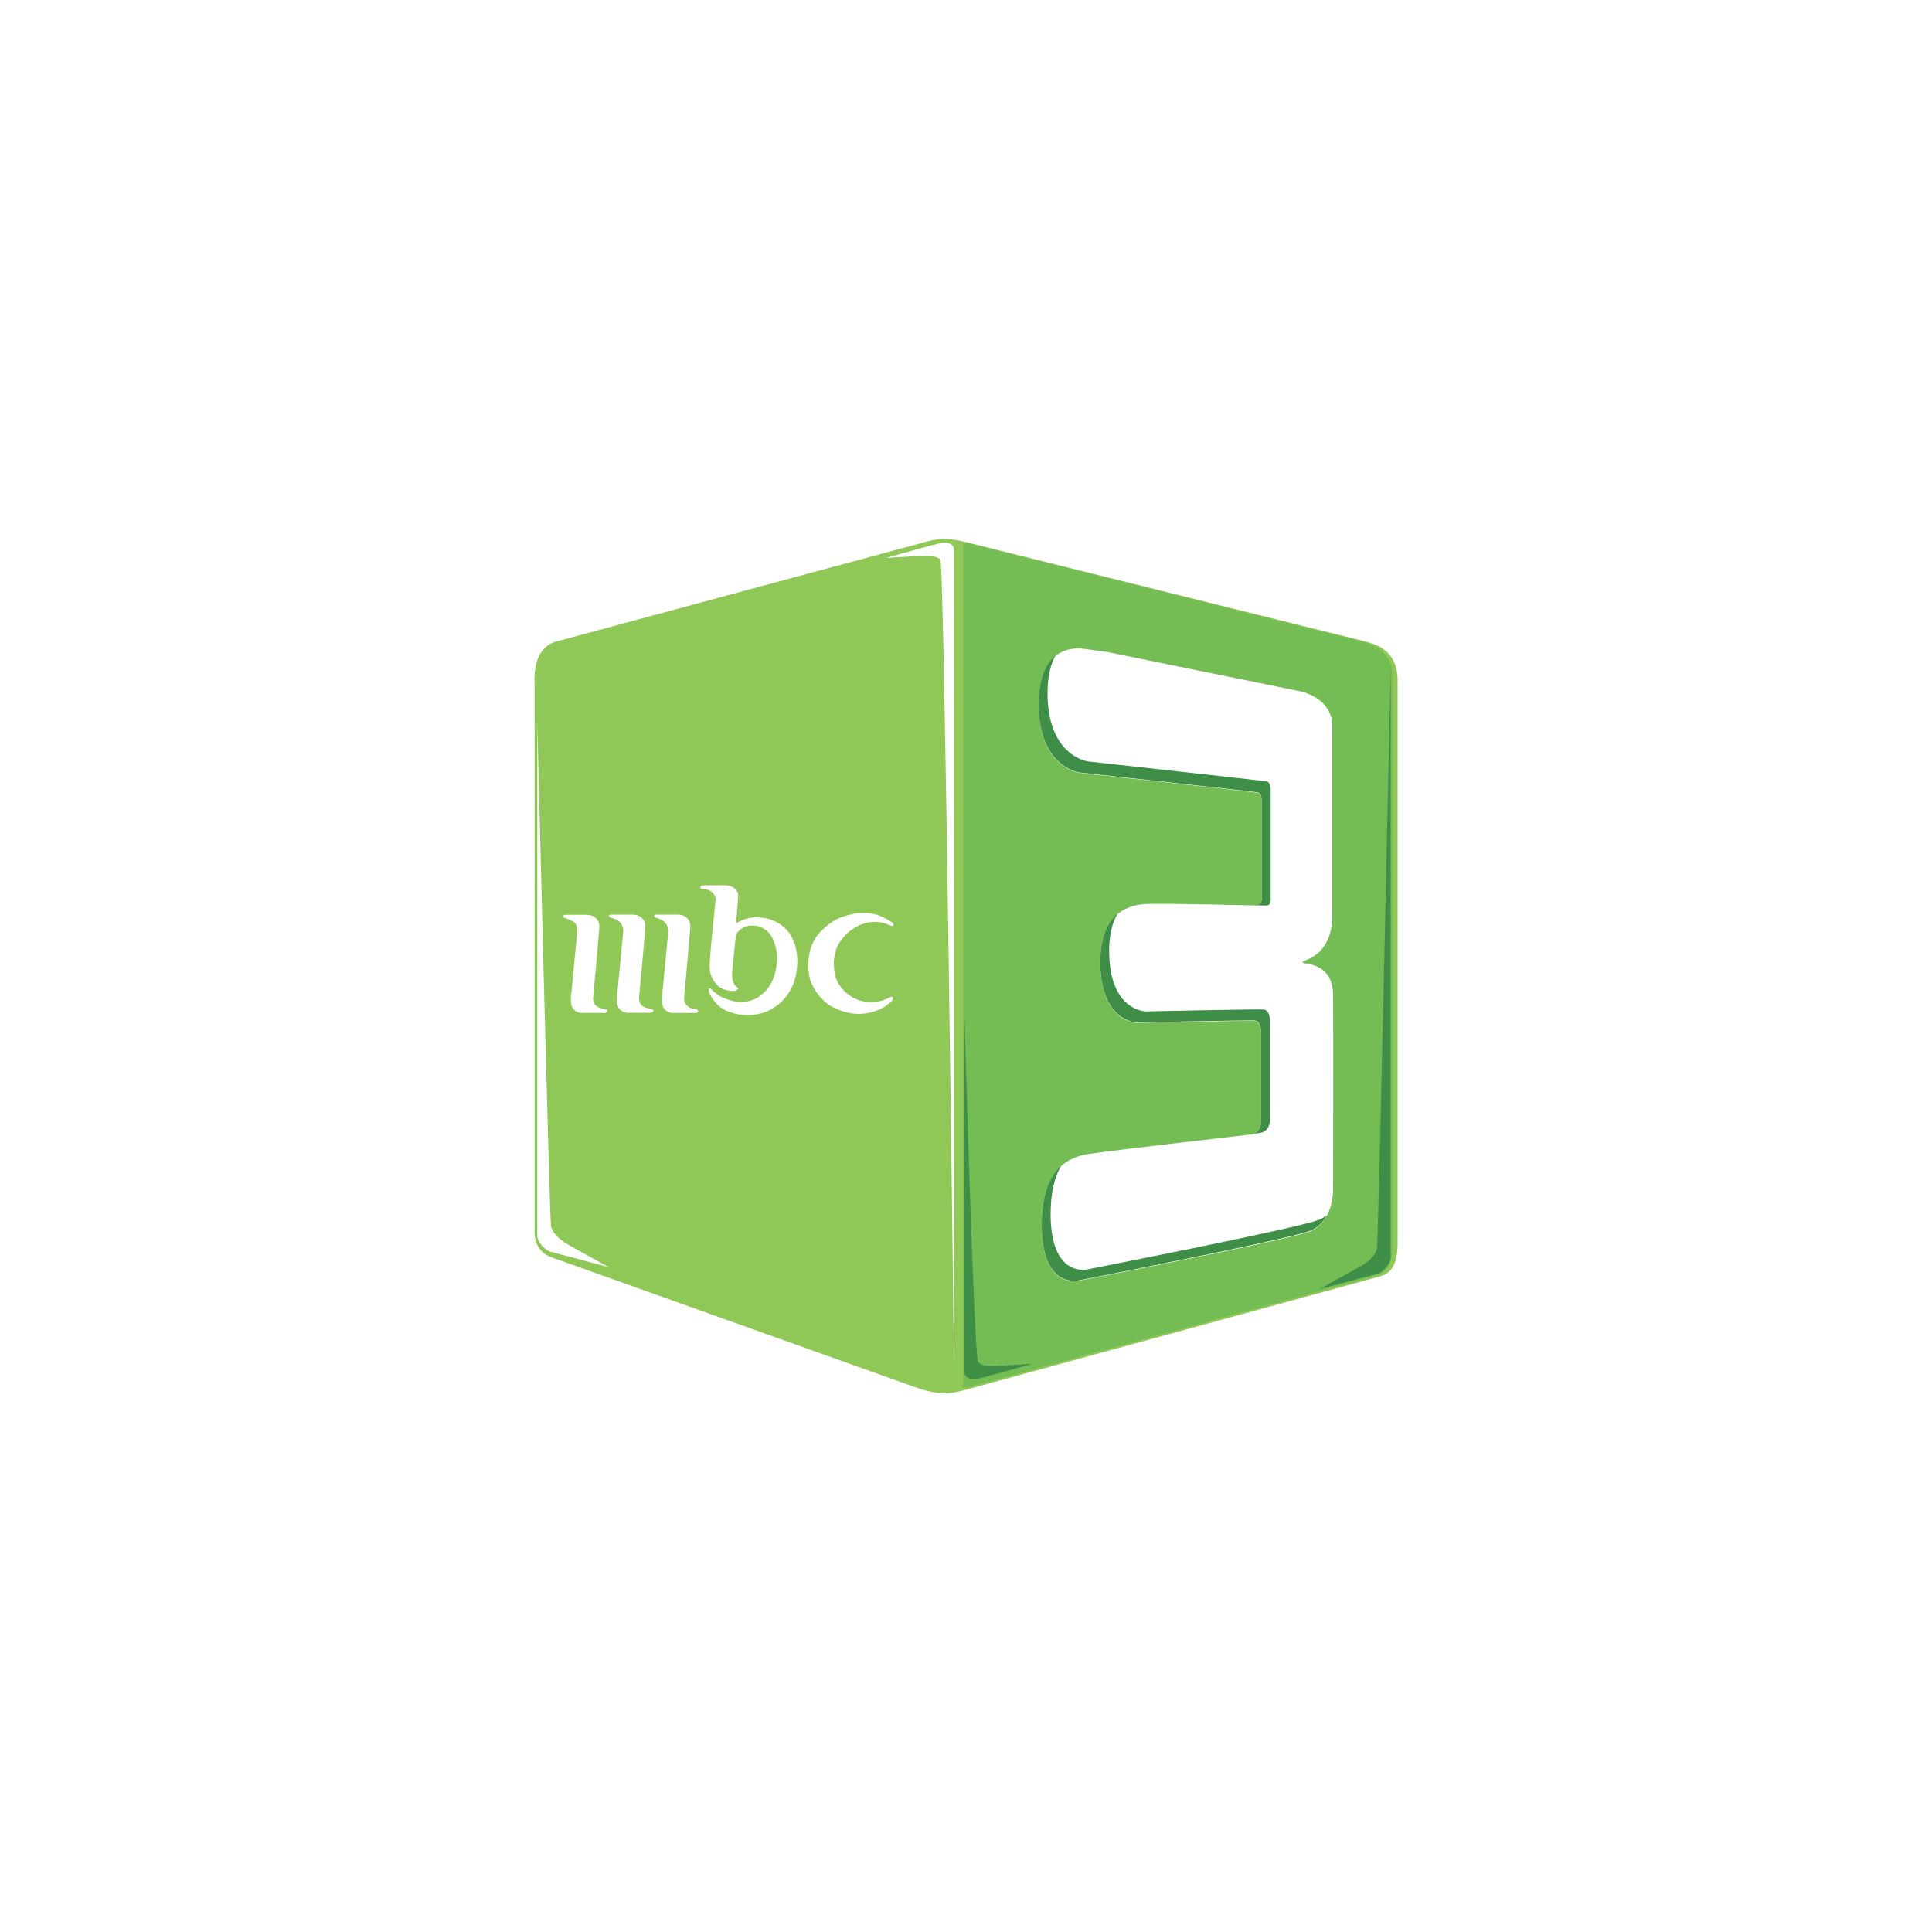 <?xml version="1.0" encoding="utf-8"?>
<!-- Generator: Adobe Illustrator 28.0.0, SVG Export Plug-In . SVG Version: 6.00 Build 0)  -->
<svg version="1.1" id="Layer_1" xmlns="http://www.w3.org/2000/svg" xmlns:xlink="http://www.w3.org/1999/xlink" x="0px" y="0px"
	 viewBox="0 0 1000 1000" style="enable-background:new 0 0 1000 1000;" xml:space="preserve">
<style type="text/css">
	.st0{fill:#D42527;}
	.st1{fill:#FFFFFF;}
	.st2{fill:#0069A5;}
	.st3{fill:#E5E6E6;}
	.st4{fill-rule:evenodd;clip-rule:evenodd;fill:url(#SVGID_1_);}
	.st5{fill-rule:evenodd;clip-rule:evenodd;fill:url(#SVGID_00000104663765817797606360000001314248470077460368_);}
	.st6{fill-rule:evenodd;clip-rule:evenodd;fill:url(#SVGID_00000137108042952680110950000016405237835127180440_);}
	.st7{fill:#E9E9EB;}
	.st8{fill:#FFFFFF;filter:url(#Adobe_OpacityMaskFilter);}
	.st9{mask:url(#mask0_169_10726_00000153689780796563773980000000897409627483712133_);}
	.st10{fill:url(#SVGID_00000167356757695854889110000015495541500835013761_);}
	.st11{fill:#FFFFFF;filter:url(#Adobe_OpacityMaskFilter_00000119826878463103460400000005366149253156994435_);}
	.st12{mask:url(#mask1_169_10726_00000181782748199436454160000007774936155619330235_);}
	.st13{fill:url(#SVGID_00000127724443436027061610000011158416286377119411_);}
	.st14{fill:#2D368F;}
	.st15{fill:#FFFFFF;filter:url(#Adobe_OpacityMaskFilter_00000016066289739872545760000007557726530037907081_);}
	.st16{mask:url(#mask2_169_10726_00000117667077016611757760000016803558775923608244_);}
	.st17{fill:url(#SVGID_00000100340605901488915720000009062056515148457661_);}
	.st18{fill:#FFFFFF;filter:url(#Adobe_OpacityMaskFilter_00000069390554346792008270000008474046499922273943_);}
	.st19{mask:url(#mask3_169_10726_00000031202773786044063940000016693353973607151795_);}
	.st20{fill:url(#SVGID_00000128464251343975291970000002067156370694040722_);}
	.st21{fill:#C4C4C4;}
	.st22{fill:#8FC856;}
	.st23{fill:#FFFFFF;filter:url(#Adobe_OpacityMaskFilter_00000171719816267772585160000005682939839425767359_);}
	.st24{mask:url(#mask0_77_2339_00000067937604108357125100000017969493254922494382_);}
	.st25{fill:#74BD54;}
	.st26{fill:#3E8E47;}
	.st27{fill-rule:evenodd;clip-rule:evenodd;fill:#3E8E47;}
	.st28{fill:#DFDFDE;}
	.st29{fill-rule:evenodd;clip-rule:evenodd;fill:#DFDFDE;}
	.st30{fill:#C5C6C7;}
	.st31{fill-rule:evenodd;clip-rule:evenodd;fill:#4AA4C5;}
	.st32{fill:#21BBE9;}
	.st33{fill:#FFDD00;}
	.st34{fill:#EA1C67;}
	.st35{opacity:0.6;}
	.st36{fill:#FFFFFF;filter:url(#Adobe_OpacityMaskFilter_00000042735602657401670630000015459923310036586407_);}
	.st37{mask:url(#mask0_77_3162_00000078004541742136011500000007623877152916304031_);}
	.st38{fill:#231F20;}
	.st39{fill:#262122;}
	.st40{fill:#262223;}
	.st41{fill:#282424;}
	.st42{fill:#292627;}
	.st43{fill:#2B2728;}
	.st44{fill:#2D292A;}
	.st45{fill:#2E2A2B;}
	.st46{fill:#302C2D;}
	.st47{fill:#312E2F;}
	.st48{fill:#342F30;}
	.st49{fill:#353132;}
	.st50{fill:#363333;}
	.st51{fill:#383435;}
	.st52{fill:#393637;}
	.st53{fill:#3B3839;}
	.st54{fill:#3C3A3B;}
	.st55{fill:#3E3B3C;}
	.st56{fill:#3F3C3D;}
	.st57{fill:#413D3E;}
	.st58{fill:#444142;}
	.st59{fill:#454242;}
	.st60{fill:#464445;}
	.st61{fill:#484647;}
	.st62{fill:#4A4546;}
	.st63{fill:#4B494B;}
	.st64{fill:#4E494B;}
	.st65{fill:#4F4B4D;}
	.st66{fill:#4F4C4D;}
	.st67{fill:#514F4F;}
	.st68{fill:#545050;}
	.st69{fill:#535151;}
	.st70{fill:#565354;}
	.st71{fill:#575455;}
	.st72{fill:#595859;}
	.st73{fill:#5B585A;}
	.st74{fill:#5D5B5B;}
	.st75{fill:#5E5B5D;}
	.st76{fill:#5F5E5E;}
	.st77{fill:#605E60;}
	.st78{fill:#616160;}
	.st79{fill:#646162;}
	.st80{fill:#656364;}
	.st81{fill:#666566;}
	.st82{fill:#686566;}
	.st83{fill:#6B6868;}
	.st84{fill:#6B6969;}
	.st85{fill:#6D6B6D;}
	.st86{fill:#6F6C6D;}
	.st87{fill:#706E6E;}
	.st88{fill:#716E70;}
	.st89{fill:#727172;}
	.st90{fill:#767374;}
	.st91{fill:#777374;}
	.st92{fill:#777676;}
	.st93{fill:#797778;}
	.st94{fill:#7B7778;}
	.st95{fill:#7B7878;}
	.st96{fill:#7D7B7D;}
	.st97{fill:#7D7B7C;}
	.st98{fill:#7F7E7E;}
	.st99{fill:#807F80;}
	.st100{fill:#80807F;}
	.st101{fill:#818080;}
	.st102{fill:#838182;}
	.st103{fill:#838282;}
	.st104{fill:#848385;}
	.st105{fill:#888586;}
	.st106{fill:#888686;}
	.st107{fill:#898689;}
	.st108{fill:#8C888A;}
	.st109{fill:#8C8C8C;}
	.st110{fill:#8D8C8C;}
	.st111{fill:#908D8D;}
	.st112{fill:#908D8F;}
	.st113{fill:#918F8F;}
	.st114{fill:#939090;}
	.st115{fill:#949293;}
	.st116{fill:#949294;}
	.st117{fill:#959494;}
	.st118{fill:#969594;}
	.st119{fill:#969695;}
	.st120{fill:#989798;}
	.st121{fill:#999999;}
	.st122{fill:#9A9A98;}
	.st123{fill:#9C9999;}
	.st124{fill:#9E9E9F;}
	.st125{fill:#A19F9F;}
	.st126{fill:#A29FA0;}
	.st127{fill:#A2A1A1;}
	.st128{fill:#A4A2A2;}
	.st129{fill:#A6A3A3;}
	.st130{fill:#A7A6A6;}
	.st131{fill:#ABA8A9;}
	.st132{fill:#AAAAAA;}
	.st133{fill:#ACABAB;}
	.st134{fill:#AEACAC;}
	.st135{fill:#AEADAD;}
	.st136{fill:#AFADAD;}
	.st137{fill:#B1AFB0;}
	.st138{fill:#B2B0B1;}
	.st139{fill:#B3B1B2;}
	.st140{fill:#B4B2B3;}
	.st141{fill:#B4B4B4;}
	.st142{fill:#B4B4B5;}
	.st143{fill:#B5B5B6;}
	.st144{fill:#B8B6B6;}
	.st145{fill:#B9B8B8;}
	.st146{fill:#B8B8B9;}
	.st147{fill:#BBB9B9;}
	.st148{fill:#BBBABA;}
	.st149{fill:#BCBBBB;}
	.st150{fill:#BFBCBB;}
	.st151{fill:#C0BDBD;}
	.st152{fill:#C0BEBE;}
	.st153{fill:#C2C1BF;}
	.st154{fill:#C2C1C0;}
	.st155{fill:#C2C1C1;}
	.st156{fill:#C3C1C1;}
	.st157{fill:#C6C3C2;}
	.st158{fill:#C6C4C3;}
	.st159{fill:#C6C5C5;}
	.st160{fill:#C9C6C6;}
	.st161{fill:#C9C8C7;}
	.st162{fill:#C9C8C9;}
	.st163{fill:#CAC9CA;}
	.st164{fill:#CDCACA;}
	.st165{fill:#CDCDCD;}
	.st166{fill:#CCCDCE;}
	.st167{fill:#CDCDCE;}
	.st168{fill:#D0CECF;}
	.st169{fill:#D1D0D0;}
	.st170{fill:#D2D0CF;}
	.st171{fill:#D2D2D2;}
	.st172{fill:#D4D2D1;}
	.st173{fill:#D4D3D3;}
	.st174{fill:#D5D4D3;}
	.st175{fill:#D4D4D6;}
	.st176{fill:#D7D7D5;}
	.st177{fill:#D7D7D7;}
	.st178{fill:#D7D7D6;}
	.st179{fill:#DBD9D8;}
	.st180{fill:#DBD9DA;}
	.st181{fill:#DBDBD9;}
	.st182{fill:#DBDADB;}
	.st183{fill:#DCDCDB;}
	.st184{fill:#DFDDDC;}
	.st185{fill:#DFDDDD;}
	.st186{fill:#DFDFDF;}
	.st187{fill:#E0E0E0;}
	.st188{fill:#E3E2E1;}
	.st189{fill:#E3E4E2;}
	.st190{fill:#E4E2E4;}
	.st191{fill:#E4E4E4;}
	.st192{fill:#E7E5E5;}
	.st193{fill:#E7E6E6;}
	.st194{fill:#E7E8E7;}
	.st195{fill:#E8E7E6;}
	.st196{fill:#E8E8E9;}
	.st197{fill:#EBEAEA;}
	.st198{fill:#EBEAEB;}
	.st199{fill:#EBEBEB;}
	.st200{fill:#EFECEC;}
	.st201{fill:#EEECED;}
	.st202{fill:#EFEFEF;}
	.st203{fill:#F0EFF0;}
	.st204{fill:#F0EFEF;}
	.st205{fill:#F1F1F1;}
	.st206{fill:#F3F1F2;}
	.st207{fill:#F3F4F5;}
	.st208{fill:#F3F2F4;}
	.st209{fill:#F4F5F5;}
	.st210{fill:#F7F7F7;}
	.st211{fill:#F7F7F8;}
	.st212{fill:#F7F8F9;}
	.st213{fill:#F9FCFF;}
	.st214{opacity:0.75;fill:url(#SVGID_00000175299291177666338400000005097893374430610576_);enable-background:new    ;}
	.st215{opacity:0.75;fill:url(#SVGID_00000083049301510661861430000007428802954360443527_);enable-background:new    ;}
	.st216{fill-rule:evenodd;clip-rule:evenodd;fill:#EA1C67;}
	
		.st217{opacity:0.6;fill-rule:evenodd;clip-rule:evenodd;fill:url(#SVGID_00000183228640855022753370000000667341635408908211_);enable-background:new    ;}
	.st218{fill-rule:evenodd;clip-rule:evenodd;fill:#FFFFFF;}
	.st219{opacity:0.75;fill:url(#SVGID_00000174600572580191685180000013759829137031620284_);enable-background:new    ;}
	.st220{fill:#65318E;}
	.st221{opacity:0.5;enable-background:new    ;}
	.st222{fill-rule:evenodd;clip-rule:evenodd;fill:#D31920;}
	.st223{fill:#D31920;}
	.st224{fill:#7D1318;}
	.st225{fill-rule:evenodd;clip-rule:evenodd;fill:#7D1318;}
	.st226{fill:#ED1C24;}
	.st227{fill:#C0262D;}
	.st228{fill:#EC1C24;}
	.st229{fill:#9A1F24;}
	.st230{fill-rule:evenodd;clip-rule:evenodd;fill:#EC1C24;}
	.st231{fill:#01B3B4;}
	.st232{fill:#8F8F8F;}
	.st233{fill:#E07A33;}
	.st234{fill-rule:evenodd;clip-rule:evenodd;fill:#8F8F8F;}
	.st235{fill:#ED174F;}
	.st236{fill:#D71F26;}
	.st237{fill:#BA2F7E;}
	.st238{fill-rule:evenodd;clip-rule:evenodd;}
	.st239{fill:#F48120;}
	.st240{fill:#522EE8;}
</style>
<g>
	<path class="st1" d="M276.6,352.2c0-9.2,2.6-16.9,10-19.8l189.5-51.1c0,0,7.4-2.3,12.3-2.4c4.9-0.1,12.3,1.9,12.3,1.9L707,332.1
		c3.3,1,16.4,3.4,16.4,20.1v291c0,15.1-6.1,16.5-9.6,17.6l-213,58.3c0,0-7.4,2.2-12.3,2.1c-4.9,0-12.3-2.3-12.3-2.3l-191-68.2
		c-3.3-1.1-8.5-4.8-8.5-12.8V352.2z"/>
	<path class="st22" d="M276.6,352.2c0-9.2,2.6-16.9,10-19.8l189.5-51.1c0,0,7.4-2.3,12.3-2.4c4.9-0.1,12.3,1.9,12.3,1.9L707,332.1
		c3.3,1,16.4,3.4,16.4,20.1v291c0,15.1-6.1,16.5-9.6,17.6l-213,58.3c0,0-7.4,2.2-12.3,2.1c-4.9,0-12.3-2.3-12.3-2.3l-191-68.2
		c-3.3-1.1-8.5-4.8-8.5-12.8V352.2z"/>
	<defs>
		<filter id="Adobe_OpacityMaskFilter" filterUnits="userSpaceOnUse" x="498.5" y="280.4" width="222.6" height="438.3">
			<feColorMatrix  type="matrix" values="1 0 0 0 0  0 1 0 0 0  0 0 1 0 0  0 0 0 1 0"/>
		</filter>
	</defs>
	
		<mask maskUnits="userSpaceOnUse" x="498.5" y="280.4" width="222.6" height="438.3" id="mask0_77_2339_00000067937604108357125100000017969493254922494382_">
		<path class="st8" d="M276.6,352.2c0-9.2,2.6-16.9,10-19.8l189.5-51.1c0,0,7.4-2.3,12.3-2.4c4.9-0.1,12.3,1.9,12.3,1.9L707,332.1
			c3.3,1,16.4,3.4,16.4,20.1v291c0,15.1-6.1,16.5-9.6,17.6l-213,58.3c0,0-7.4,2.2-12.3,2.1c-4.9,0-12.3-2.3-12.3-2.3l-191-68.2
			c-3.3-1.1-8.5-4.8-8.5-12.8V352.2z"/>
	</mask>
	<g class="st24">
		<path class="st25" d="M498.5,280.4l206.2,51.4c3.3,1,16.4,3.4,16.4,20.1v291c0,15.1-6.1,16.5-9.6,17.6l-213,58.3V280.4z"/>
	</g>
	<path class="st1" d="M574.8,337.8l98.6,20.1c0,0,16.2,3.2,16.2,18v98.2c0,0,1,16.8-12.7,22.5c-10.8,4.5,12.9-3.1,13.1,18.3
		c0.2,21.6,0,101.6,0,101.6s0,16.4-12.3,21S557.9,663,557.9,663s-18.7,4.2-18.7-28.6c0-27,11.4-35.3,24.8-37.2
		c16.1-2.3,84.4-10.1,84.4-10.1s4.3-0.2,4.3-6.9v-44.5c0,0,0.6-7.1-3.4-7.3c-4.6-0.2-60.9,1-60.9,1s-18.9-0.2-18.9-31.3
		c0-22.2,11.2-29.8,23.9-30.2c12.7-0.4,56.6,0.8,57,0.8s2.7-0.4,2.7-3.4v-51c0,0,0-3.6-2.3-4c-3.5-0.6-92.4-10.3-92.4-10.3
		s-20.8-2.9-20.8-35.3c0-22.9,11-30.7,24.1-28.8C574.6,337.6,574.8,337.8,574.8,337.8L574.8,337.8z"/>
	<path class="st26" d="M650.5,468.6c0,0,2.6-0.2,2.6-3.4c0-16.7,0-51.1,0-51.1s0-3.6-2.3-4c-3.5-0.6-92.4-10.3-92.4-10.3
		s-20.8-2.9-20.8-35.3c0-12.7,3.4-20.8,8.6-25.1c-2.5,4.6-4,11-4,19.4c0,32.5,20.8,35.3,20.8,35.3s88.9,9.8,92.4,10.3
		c2.3,0.4,2.3,4,2.3,4v57.5c0,3.1-2.3,2.8-2.7,2.8L650.5,468.6L650.5,468.6z"/>
	<path class="st27" d="M648.5,587c0,0,4.2-0.2,4.2-7v-44.5c0,0,0.6-7.1-3.4-7.3c-4.6-0.2-60.9,1-60.9,1s-18.9-0.2-18.9-31.3
		c0-12.3,3.5-20.2,8.8-24.8c-2.6,4.6-4.2,10.8-4.2,19.1c0,31.1,18.9,31.3,18.9,31.3s56.2-1.2,60.9-1c4,0.2,3.4,7.3,3.4,7.3v49.7
		c0,5.7-4.2,6.7-4.2,6.7L648.5,587L648.5,587z"/>
	<path class="st26" d="M686.8,629c-1.8,3.4-4.6,6.6-9.1,8.2c-12.3,4.6-119.8,25.6-119.8,25.6s-18.7,4.2-18.7-28.6
		c0-15.9,4-25.3,10-30.8c-3.3,5.7-5.4,13.7-5.4,25.1c0,32.8,18.7,28.6,18.7,28.6s107.4-21,119.8-25.6c1.7-0.6,3.2-1.5,4.5-2.5
		L686.8,629z"/>
	<path class="st1" d="M458.7,288.8c0,0,26.7-7.7,29.3-7.9c4-0.3,5.8,1.5,5.8,3.7c0,22.9,0,422.4,0,422.4s-4.9-414.6-7.1-417.3
		c-2.2-2.6-8-1.8-11.5-1.8S458.7,288.8,458.7,288.8z"/>
	<path class="st26" d="M682.8,667.3c0,0,27-7.2,29.8-7.9c3.9-1,7.2-5.9,7.2-8.1c0-22.9,0-305.6,0-305.6s-6.3,295.3-7.1,300.6
		c-0.6,3.4-4.6,6.7-7.5,8.6C702,656.7,682.8,667.3,682.8,667.3z"/>
	<path class="st1" d="M315.1,655.9c0,0-27-7.2-29.8-7.9c-3.9-1-7.2-5.9-7.2-8.1c0-22.9,0-265.6,0-265.6s6.3,255.3,7.1,260.5
		c0.6,3.4,4.6,6.7,7.5,8.6C295.9,645.3,315.1,655.9,315.1,655.9z"/>
	<path class="st26" d="M534.3,705.9c0,0-26.7,7.7-29.3,7.9c-4,0.3-5.8-1.5-5.8-3.7c0-22.9,0-184.7,0-184.7s4.9,177,7.1,179.6
		c2.2,2.6,8,1.8,11.5,1.8C521.4,706.8,534.3,705.9,534.3,705.9L534.3,705.9z"/>
	<path class="st1" d="M292,475c-0.4-0.2-0.8-0.6-0.4-1.2c0.3-0.4,0.8-0.3,0.8-0.3h11.5c0,0,2.3,0.1,3.6,1c1.3,0.9,2,1.8,2.4,2.9
		c0.4,1.1,0.3,2.9,0.3,2.9l-1.3,15.3l-1.9,20.5c0,0-0.2,2,0.6,3.4c0.7,1.2,2,1.9,2.9,2.2s3.3,0.8,3.3,0.8s0.6,0.2,0.6,0.6
		s-0.1,0.6-0.5,0.9c-0.4,0.3-0.9,0.3-0.9,0.3h-12.1c0,0-1.9,0.1-3.8-1.7c-1.6-1.6-1.6-3.9-1.6-3.9v-2.3l3.3-34.4c0,0,0-2-0.5-3.1
		c-0.6-1.2-1-1.7-2.4-2.3C294.8,475.9,292,475,292,475z"/>
	<path class="st1" d="M315.8,474.9c-0.4-0.2-0.8-0.6-0.4-1.2c0.3-0.4,0.8-0.3,0.8-0.3h11.5c0,0,2.3,0.1,3.6,1c1.3,0.9,2,1.8,2.4,2.9
		c0.4,1.1,0.3,2.9,0.3,2.9l-1.3,15.3l-1.9,20.5c0,0-0.2,2,0.6,3.4c0.7,1.2,2,1.9,2.9,2.2s3.3,0.8,3.3,0.8s0.6,0.2,0.6,0.6
		c0,0.4-0.2,0.6-0.6,0.9c-0.4,0.3-0.8,0.3-0.8,0.3h-12.1c0,0-1.9,0.1-3.8-1.7c-1.6-1.6-1.6-3.9-1.6-3.9v-2.3l3.3-34.4
		c0,0-0.1-1.8-0.6-2.9c-0.6-1.2-1.3-2-2.3-2.6C318.7,475.7,315.9,474.9,315.8,474.9L315.8,474.9z"/>
	<path class="st1" d="M339.1,474.9c-0.4-0.2-0.8-0.6-0.4-1.2c0.3-0.4,0.8-0.3,0.8-0.3H351c0,0,2.3,0.1,3.6,1c1.3,0.9,2,1.8,2.4,2.9
		c0.4,1.1,0.3,2.9,0.3,2.9l-1.3,15.3l-1.9,20.5c0,0-0.2,2,0.6,3.4c0.7,1.2,1.9,1.9,2.7,2.3c0.9,0.3,3.4,0.8,3.4,0.8s0.6,0.3,0.6,0.7
		c0,0.4-0.1,0.6-0.5,0.9c-0.4,0.3-0.9,0.2-0.9,0.2H348c0,0-1.9,0.1-3.8-1.7c-1.6-1.6-1.6-3.9-1.6-3.9v-2.3l3.3-34.4
		c0,0-0.1-1.8-0.6-2.9c-0.6-1.2-1.3-2-2.3-2.6C341.9,475.6,339.1,474.8,339.1,474.9L339.1,474.9z"/>
	<path class="st1" d="M362.9,459.9c-0.4-0.3-0.5-0.6-0.4-1.1c0.2-0.6,1.1-0.6,1.1-0.6h11.6c0,0,3.2,0,4.9,1.5c1.7,1.5,2,2.7,2,3.8
		c0,1.1-1,13.4-1,13.4s-0.1,0.8,0.1,0.8c0.2,0,1.8-0.9,3.2-1.5c1.4-0.6,4.9-1.6,7.9-1.4c3.1,0.2,7.1,0.6,11.8,3.8
		c4.6,3.2,6.1,6.8,7.4,10.5c1.2,3.7,1.2,8.2,1.2,8.2s0.1,4.7-1.3,9.6c-1.4,4.9-3.7,7.8-3.7,7.8s-1.6,2.5-4.9,5.3
		c-3.4,2.7-7.4,4.1-7.4,4.1s-4.2,1.4-8.6,1.3c-4.5,0-7.9-1-11.2-2.4c-3.7-1.7-5.9-4.9-5.9-4.9s-2.4-3.1-2.7-4.4s-0.2-1.7,0-2
		c0.3-0.3,0.6-0.1,0.8,0c0.2,0.2,1.8,1.8,2.7,2.4c0.9,0.6,2.2,1.8,4.6,2.7c2.5,0.9,4.7,1.6,7.3,1.8c2.6,0.2,6.3-0.4,8.9-1.8
		c2.6-1.4,5.3-4,6.3-5.5s2.6-3.6,3.8-8.6c1.1-5,0.8-7.8,0.8-7.8s0-4-2.2-8.9c-2.4-5.5-7.7-6.6-7.7-6.6s-2.3-0.6-4.8-0.2
		c-2.2,0.3-4.6,1.9-5.6,3.2c-1,1.3-1.1,2.3-1.3,4.5c-0.1,1-1.6,15.6-1.6,15.6s-0.2,3.1,0.1,4.3c0.2,1.1,0.9,2.9,1.6,3.6
		c0.8,0.7,1.4,0.8,1.3,1.2c0,0.4-0.6,1-1.4,1.2c-0.8,0.2-2.5,0.2-4.6-0.3c-2.2-0.5-4.4-1.7-6.1-4.2c-1.8-2.5-2.4-4.6-2.6-7.2
		s1.4-18.9,1.4-18.9l1.7-16.7c0,0-0.1-2-1.6-3.5c-1.6-1.5-4-1.9-4-1.9S363.3,460.2,362.9,459.9L362.9,459.9z"/>
	<path class="st1" d="M448.9,477.6c0,0,2.5-0.5,4.6-0.4c2,0.1,4.2,0.5,5.3,1s2.1,0.8,2.5,1c0.4,0.2,1.1,0.2,1.2-0.4
		c0.1-0.6-0.4-1.1-1.3-1.7c-0.9-0.6-4.5-2.9-7.6-3.7c-3.1-0.8-5.6-0.9-8.7-0.8c-3.2,0.2-9.2,1.6-12.8,3.7c-3.6,2.1-8.4,6.5-9.8,8.9
		c-1.5,2.5-3.3,5.6-3.8,11.8c-0.4,4.9,0.2,9.6,2.1,13.2c2.2,4.3,5.7,8.4,9.4,10.5c3.8,2.1,9.1,4.2,14.8,4.1
		c5.7-0.1,11.5-2.3,14.3-4.6c2.9-2.3,2.9-2.6,3.1-3.2c0.2-0.9-0.3-1.1-0.8-1.1s-0.8,0.3-2,0.9c-1.3,0.6-3.9,1.5-5.7,1.7
		c-1.9,0.3-5.1,0.5-9.1-0.8c-4-1.3-7.3-4.4-7.3-4.4s-3.2-3.1-4.5-6.7c-1.3-3.6-1.2-8.6-1.2-8.6s0.1-6.1,3-10.2
		c2.9-4.2,4.8-5.8,8-7.7C445.6,478.2,448.9,477.6,448.9,477.6z"/>
</g>
</svg>
